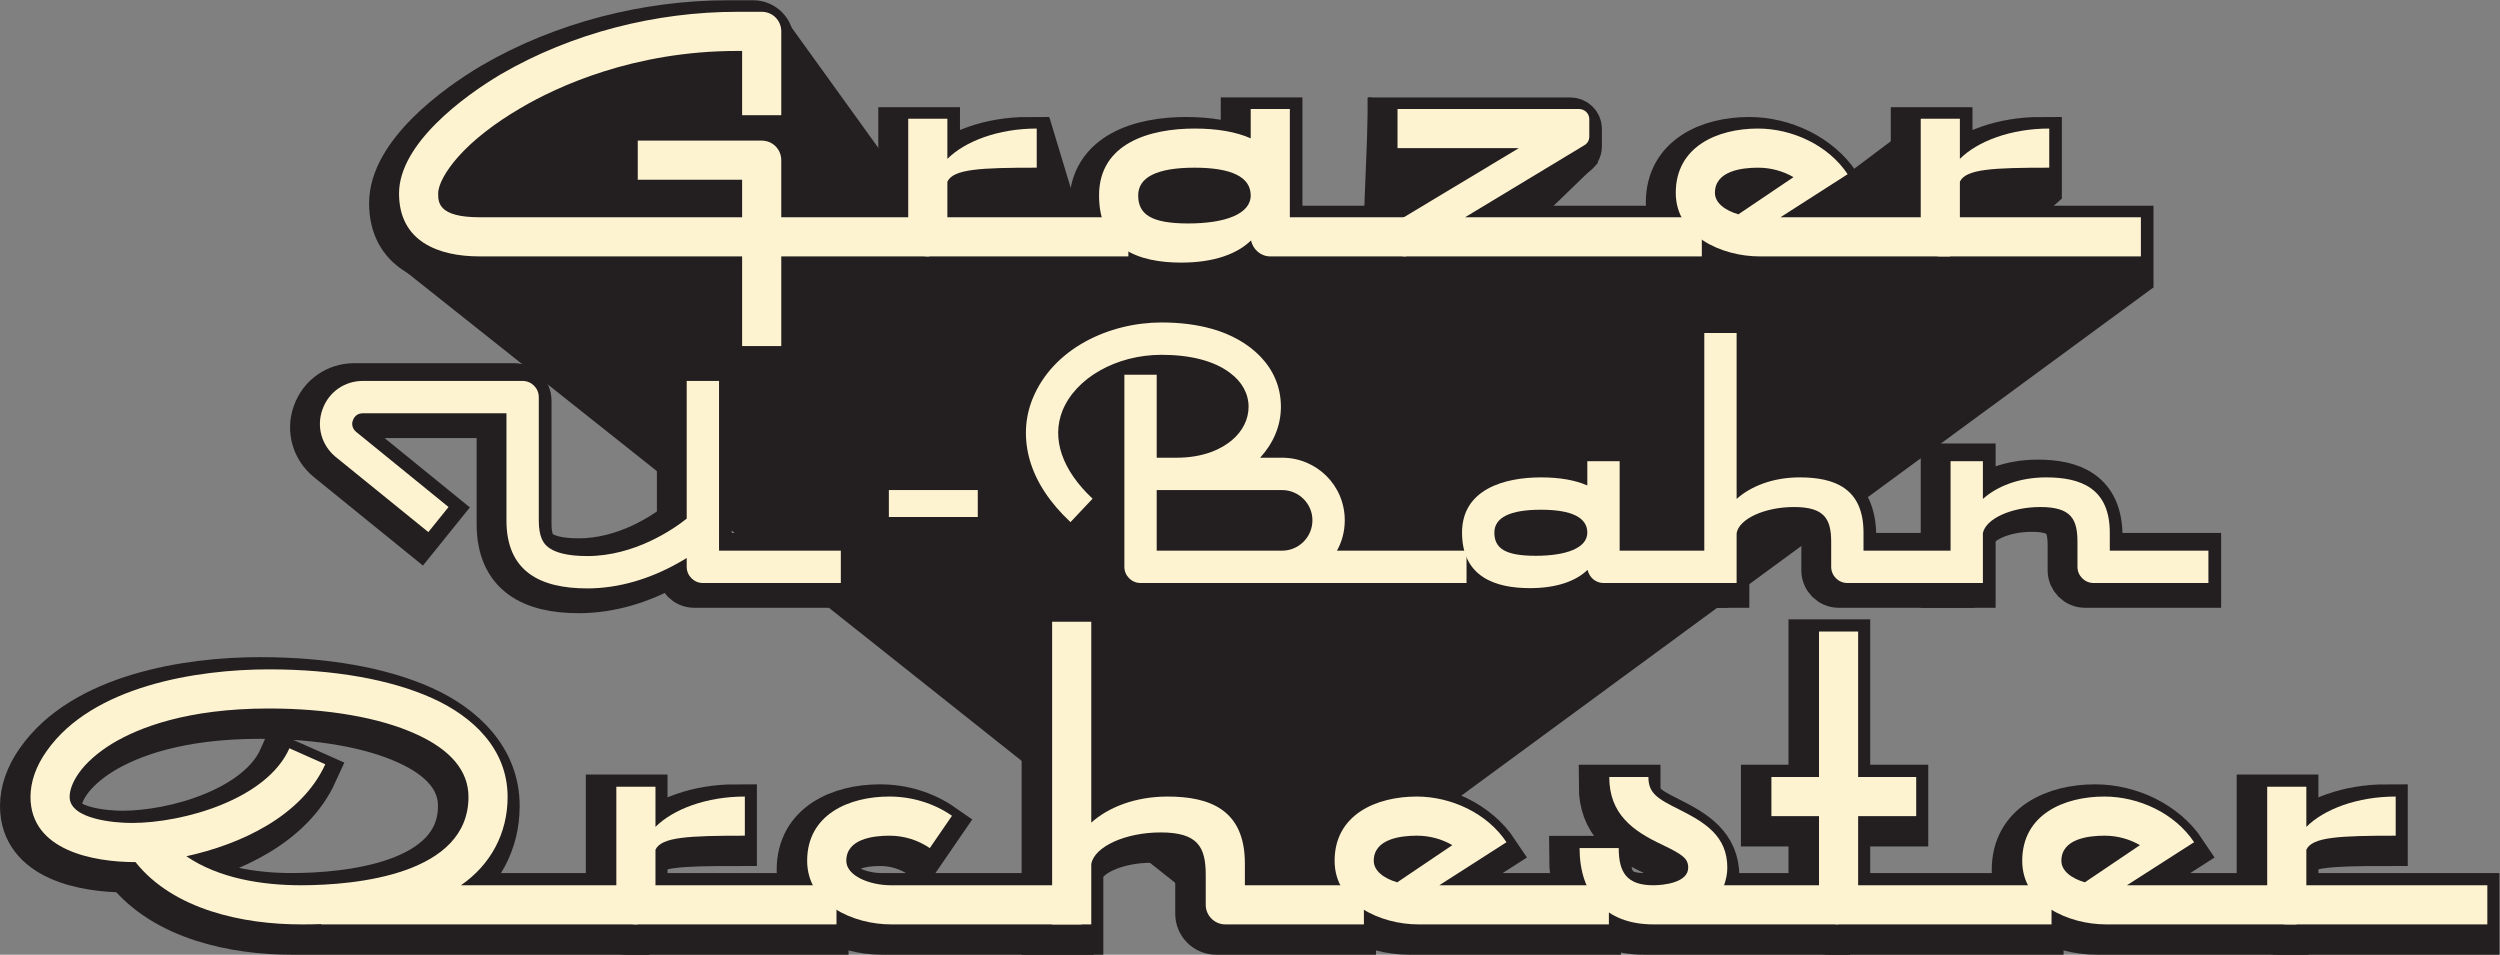 <?xml version="1.0" encoding="UTF-8" standalone="no"?>
<!-- Created with Inkscape (http://www.inkscape.org/) -->

<svg
   version="1.1"
   id="svg2"
   width="234.973"
   height="89.733"
   viewBox="0 0 234.973 89.733"
   sodipodi:docname="GUO_Logo.eps"
   xmlns:inkscape="http://www.inkscape.org/namespaces/inkscape"
   xmlns:sodipodi="http://sodipodi.sourceforge.net/DTD/sodipodi-0.dtd"
   xmlns="http://www.w3.org/2000/svg"
   xmlns:svg="http://www.w3.org/2000/svg">
  <rect x="0" y="0" width="234.973" height="89.733" fill="#808080" stroke="none"/>
  <defs
     id="defs6" />
  <sodipodi:namedview
     id="namedview4"
     pagecolor="#ffffff"
     bordercolor="#000000"
     borderopacity="0.25"
     inkscape:showpageshadow="2"
     inkscape:pageopacity="0.0"
     inkscape:pagecheckerboard="0"
     inkscape:deskcolor="#d1d1d1" />
  <g
     id="g8"
     inkscape:groupmode="layer"
     inkscape:label="ink_ext_XXXXXX"
     transform="matrix(1.333,0,0,-1.333,0,89.733)">
    <g
       id="g10"
       transform="scale(0.1)">
      <path
         d="m 1264.6,548.262 -30.62,-40.637 1,-1.281 -21.3,0.113 z m 214.89,-33.379 -87.08,-6.047 -6.14,-3.285 33.58,-2.844 34.06,30.563 -80.85,25.148 -18.76,31.008 -67.24,-50.531 -18,23.152 -51.95,3.738 -27.82,-48.394 -11.63,-10.746 -103.87,0.546 52.84,51.012 -6.03,18.567 -155.573,27.839 -3.82,-96.828 -57.105,0.301 5.359,88.238 -14.102,-4.039 -8.464,-26.605 -50.797,4.836 -48.371,-22.977 12.605,-38.906 -35.723,0.187 -24.5,80.973 -51.398,-34.754 -20.727,34.391 -7.664,-77.457 -102.91,142.793 -22.808,-5.645 -66.286,-4.574 -99.433,-29.715 -68.57,-52.57 L 280.316,486.234 885.313,5.648 1518.42,470.539 l -38.93,44.344"
         style="fill:#231f20;fill-opacity:1;fill-rule:nonzero;stroke:none"
         id="path12" />
      <path
         d="m 544.754,513.117 h 104.394 v -27.59 H 544.754 v -63.242 h -27.598 v 63.242 H 332.051 c -29.199,0 -56.797,10.578 -56.797,44.375 0,34.953 45.527,68.528 71.973,84.161 49.902,28.976 108.992,43.925 166.484,43.925 h 17.242 c 7.824,0 13.801,-6.211 13.801,-13.797 v -59.093 h -27.598 v 45.293 h -3.445 c -72.891,0 -126.934,-25.059 -152.688,-40.235 -18.164,-10.586 -33.574,-22.539 -44.152,-34.492 -8.738,-9.891 -14.019,-19.551 -14.019,-25.762 0,-6.199 0,-16.785 29.199,-16.785 h 185.105 v 26.446 h -73.582 v 27.597 h 87.379 c 7.824,0 13.801,-6.211 13.801,-13.801 v -40.242"
         style="fill:#231f20;fill-opacity:1;fill-rule:nonzero;stroke:none"
         id="path14" />
      <path
         d="m 544.754,513.117 h 104.394 v -27.59 H 544.754 v -63.242 h -27.598 v 63.242 H 332.051 c -29.199,0 -56.797,10.578 -56.797,44.375 0,34.953 45.527,68.528 71.973,84.161 49.902,28.976 108.992,43.925 166.484,43.925 h 17.242 c 7.824,0 13.801,-6.211 13.801,-13.797 v -59.093 h -27.598 v 45.293 h -3.445 c -72.891,0 -126.934,-25.059 -152.688,-40.235 -18.164,-10.586 -33.574,-22.539 -44.152,-34.492 -8.738,-9.891 -14.019,-19.551 -14.019,-25.762 0,-6.199 0,-16.785 29.199,-16.785 h 185.105 v 26.446 h -73.582 v 27.597 h 87.379 c 7.824,0 13.801,-6.211 13.801,-13.801 z"
         style="fill:none;stroke:#231f20;stroke-width:30;stroke-linecap:butt;stroke-linejoin:miter;stroke-miterlimit:10;stroke-dasharray:none;stroke-opacity:1"
         id="path16" />
      <path
         d="M 661.875,513.117 H 789.5 v -27.59 H 648.074 c -7.812,0 -13.797,6.211 -13.797,13.801 v 83.242 h 27.598 v -28.293 c 12.422,12.422 35.867,21.387 63.008,21.387 v -27.586 c -39.785,0 -58.867,-0.93 -63.008,-9.894 v -25.067"
         style="fill:#231f20;fill-opacity:1;fill-rule:nonzero;stroke:none"
         id="path18" />
      <path
         d="M 661.875,513.117 H 789.5 v -27.59 H 648.074 c -7.812,0 -13.797,6.211 -13.797,13.801 v 83.242 h 27.598 v -28.293 c 12.422,12.422 35.867,21.387 63.008,21.387 v -27.586 c -39.785,0 -58.867,-0.93 -63.008,-9.894 z"
         style="fill:none;stroke:#231f20;stroke-width:30;stroke-linecap:butt;stroke-linejoin:miter;stroke-miterlimit:10;stroke-dasharray:none;stroke-opacity:1"
         id="path20" />
      <path
         d="m 875.762,528.527 c 0,12.879 -13.34,19.551 -39.551,19.551 -26.445,0 -39.785,-6.672 -39.785,-19.551 0,-13.105 8.738,-19.777 35.183,-19.777 26.211,0 44.153,6.672 44.153,19.777 z m 27.586,-15.41 h 81.867 v -27.59 h -95.664 c -6.66,0 -12.18,4.825 -13.567,11.27 -9.66,-9.434 -25.984,-15.645 -49.207,-15.645 -29.433,0 -57.953,9.434 -57.953,47.375 0,37.02 36.106,47.137 67.387,47.137 15.859,0 29.195,-2.293 39.551,-6.894 v 20.695 h 27.586 v -76.348"
         style="fill:#231f20;fill-opacity:1;fill-rule:nonzero;stroke:none"
         id="path22" />
      <path
         d="m 875.762,528.527 c 0,12.879 -13.34,19.551 -39.551,19.551 -26.445,0 -39.785,-6.672 -39.785,-19.551 0,-13.105 8.738,-19.777 35.183,-19.777 26.211,0 44.153,6.672 44.153,19.777 z m 27.586,-15.41 h 81.867 v -27.59 h -95.664 c -6.66,0 -12.18,4.825 -13.567,11.27 -9.66,-9.434 -25.984,-15.645 -49.207,-15.645 -29.433,0 -57.953,9.434 -57.953,47.375 0,37.02 36.106,47.137 67.387,47.137 15.859,0 29.195,-2.293 39.551,-6.894 v 20.695 h 27.586 z"
         style="fill:none;stroke:#231f20;stroke-width:30;stroke-linecap:butt;stroke-linejoin:miter;stroke-miterlimit:10;stroke-dasharray:none;stroke-opacity:1"
         id="path24" />
      <path
         d="m 1026.88,513.117 h 166.95 v -27.59 H 984.336 c -3.906,0 -7.133,3.215 -7.133,7.129 v 12.414 c 0,2.528 1.156,4.832 3.457,6.211 l 84.16,50.586 h -85.543 v 27.598 h 127.853 c 4.14,0 7.36,-3.223 7.36,-7.129 v -12.422 c 0,-2.531 -1.38,-4.824 -3.45,-5.976 l -84.16,-50.821"
         style="fill:#231f20;fill-opacity:1;fill-rule:nonzero;stroke:none"
         id="path26" />
      <path
         d="m 1026.88,513.117 h 166.95 v -27.59 H 984.336 c -3.906,0 -7.133,3.215 -7.133,7.129 v 12.414 c 0,2.528 1.156,4.832 3.457,6.211 l 84.16,50.586 h -85.543 v 27.598 h 127.853 c 4.14,0 7.36,-3.223 7.36,-7.129 v -12.422 c 0,-2.531 -1.38,-4.824 -3.45,-5.976 z"
         style="fill:none;stroke:#231f20;stroke-width:30;stroke-linecap:butt;stroke-linejoin:miter;stroke-miterlimit:10;stroke-dasharray:none;stroke-opacity:1"
         id="path28" />
      <path
         d="m 1219.62,515.188 38.86,26.218 c -7.58,4.367 -16.09,6.672 -25.06,6.672 -11.5,0 -30.36,-2.305 -30.36,-17.715 0,-7.129 7.13,-12.414 16.56,-15.175 z m 29.67,-2.071 h 119.57 v -27.59 h -134.29 c -26.45,0 -59.1,14.258 -59.1,44.836 0,32.657 29.43,45.301 57.95,45.301 24.15,0 49.66,-11.726 63.24,-32.187 l -47.37,-30.36"
         style="fill:#231f20;fill-opacity:1;fill-rule:nonzero;stroke:none"
         id="path30" />
      <path
         d="m 1219.62,515.188 38.86,26.218 c -7.58,4.367 -16.09,6.672 -25.06,6.672 -11.5,0 -30.36,-2.305 -30.36,-17.715 0,-7.129 7.13,-12.414 16.56,-15.175 z m 29.67,-2.071 h 119.57 v -27.59 h -134.29 c -26.45,0 -59.1,14.258 -59.1,44.836 0,32.657 29.43,45.301 57.95,45.301 24.15,0 49.66,-11.726 63.24,-32.187 z"
         style="fill:none;stroke:#231f20;stroke-width:30;stroke-linecap:butt;stroke-linejoin:miter;stroke-miterlimit:10;stroke-dasharray:none;stroke-opacity:1"
         id="path32" />
      <path
         d="m 1375.79,513.117 h 127.63 v -27.59 h -141.43 c -7.81,0 -13.8,6.211 -13.8,13.801 v 83.242 h 27.6 v -28.293 c 12.42,12.422 35.87,21.387 63.01,21.387 v -27.586 c -39.79,0 -58.87,-0.93 -63.01,-9.894 v -25.067"
         style="fill:#231f20;fill-opacity:1;fill-rule:nonzero;stroke:none"
         id="path34" />
      <path
         d="m 1375.79,513.117 h 127.63 v -27.59 h -141.43 c -7.81,0 -13.8,6.211 -13.8,13.801 v 83.242 h 27.6 v -28.293 c 12.42,12.422 35.87,21.387 63.01,21.387 v -27.586 c -39.79,0 -58.87,-0.93 -63.01,-9.894 z"
         style="fill:none;stroke:#231f20;stroke-width:30;stroke-linecap:butt;stroke-linejoin:miter;stroke-miterlimit:10;stroke-dasharray:none;stroke-opacity:1"
         id="path36" />
      <path
         d="m 323.828,104.914 c 0,18.387 -12.656,33.34 -37.258,44.375 -25.293,11.492 -61.851,17.938 -103.472,17.938 -57.715,0 -91.985,-13.563 -110.61,-24.832 -22.078,-13.575 -29.891,-28.516 -29.891,-37.481 0,-15.871 31.961,-18.398 43.691,-18.398 36.785,0 95.43,16.785 111.289,52.656 l 25.293,-11.27 C 206.094,91.113 162.859,71.34 124.91,63.059 c 22.778,-15.637 53.586,-20.469 80.715,-20.469 39.551,0 118.203,7.82 118.203,62.324 z M 318.535,42.59 H 442.938 V 15 H 219.883 v 0.227 C 215.059,15 210.461,15 205.625,15 164.934,15 115.723,25.344 89.043,58.914 59.609,58.914 15,66.965 15,104.914 c 0,10.574 3.906,21.844 11.492,32.422 32.199,45.762 105.781,57.48 156.606,57.48 45.984,0 85.769,-7.128 114.968,-20.234 28.75,-12.871 53.352,-35.871 53.352,-69.668 0,-25.762 -11.953,-47.832 -32.883,-62.324"
         style="fill:#231f20;fill-opacity:1;fill-rule:nonzero;stroke:none"
         id="path38" />
      <path
         d="m 323.828,104.914 c 0,18.387 -12.656,33.34 -37.258,44.375 -25.293,11.492 -61.851,17.938 -103.472,17.938 -57.715,0 -91.985,-13.563 -110.61,-24.832 -22.078,-13.575 -29.891,-28.516 -29.891,-37.481 0,-15.871 31.961,-18.398 43.691,-18.398 36.785,0 95.43,16.785 111.289,52.656 l 25.293,-11.27 C 206.094,91.113 162.859,71.34 124.91,63.059 c 22.778,-15.637 53.586,-20.469 80.715,-20.469 39.551,0 118.203,7.82 118.203,62.324 z M 318.535,42.59 H 442.938 V 15 H 219.883 v 0.227 C 215.059,15 210.461,15 205.625,15 164.934,15 115.723,25.344 89.043,58.914 59.609,58.914 15,66.965 15,104.914 c 0,10.574 3.906,21.844 11.492,32.422 32.199,45.762 105.781,57.48 156.606,57.48 45.984,0 85.769,-7.128 114.968,-20.234 28.75,-12.871 53.352,-35.871 53.352,-69.668 0,-25.762 -11.953,-47.832 -32.883,-62.324 z"
         style="fill:none;stroke:#231f20;stroke-width:30;stroke-linecap:butt;stroke-linejoin:miter;stroke-miterlimit:10;stroke-dasharray:none;stroke-opacity:1"
         id="path40" />
      <path
         d="M 455.676,42.59 H 583.301 V 15 H 441.875 c -7.812,0 -13.801,6.211 -13.801,13.801 v 83.238 h 27.602 V 83.75 c 12.422,12.422 35.867,21.387 63.008,21.387 V 77.551 c -39.789,0 -58.871,-0.93 -63.008,-9.895 V 42.59"
         style="fill:#231f20;fill-opacity:1;fill-rule:nonzero;stroke:none"
         id="path42" />
      <path
         d="M 455.676,42.59 H 583.301 V 15 H 441.875 c -7.812,0 -13.801,6.211 -13.801,13.801 v 83.238 h 27.602 V 83.75 c 12.422,12.422 35.867,21.387 63.008,21.387 V 77.551 c -39.789,0 -58.871,-0.93 -63.008,-9.895 z"
         style="fill:none;stroke:#231f20;stroke-width:30;stroke-linecap:butt;stroke-linejoin:miter;stroke-miterlimit:10;stroke-dasharray:none;stroke-opacity:1"
         id="path44" />
      <path
         d="M 621.73,42.59 H 756.016 V 15 H 621.73 c -26.449,0 -59.101,14.258 -59.101,44.836 0,32.656 29.434,45.301 57.945,45.301 15.637,0 31.281,-4.598 44.153,-13.563 L 649.094,68.809 c -8.508,5.742 -18.164,8.742 -28.52,8.742 -11.492,0 -30.347,-2.305 -30.347,-17.715 0,-10.578 16.328,-17.246 31.503,-17.246"
         style="fill:#231f20;fill-opacity:1;fill-rule:nonzero;stroke:none"
         id="path46" />
      <path
         d="M 621.73,42.59 H 756.016 V 15 H 621.73 c -26.449,0 -59.101,14.258 -59.101,44.836 0,32.656 29.434,45.301 57.945,45.301 15.637,0 31.281,-4.598 44.153,-13.563 L 649.094,68.809 c -8.508,5.742 -18.164,8.742 -28.52,8.742 -11.492,0 -30.347,-2.305 -30.347,-17.715 0,-10.578 16.328,-17.246 31.503,-17.246 z"
         style="fill:none;stroke:#231f20;stroke-width:30;stroke-linecap:butt;stroke-linejoin:miter;stroke-miterlimit:10;stroke-dasharray:none;stroke-opacity:1"
         id="path48" />
      <path
         d="m 871.262,42.59 h 83.926 V 15 h -97.727 c -7.59,0 -13.801,6.211 -13.801,13.801 v 21.152 c 0,19.539 -5.515,29.891 -31.734,29.891 -25.063,0 -46.906,-10.117 -48.977,-22.305 V 15 h -27.597 v 213.391 h 27.597 V 86.738 c 11.731,10.586 30.586,18.399 53.809,18.399 29.668,0 54.504,-9.2 54.504,-47.141 V 42.59"
         style="fill:#231f20;fill-opacity:1;fill-rule:nonzero;stroke:none"
         id="path50" />
      <path
         d="m 871.262,42.59 h 83.926 V 15 h -97.727 c -7.59,0 -13.801,6.211 -13.801,13.801 v 21.152 c 0,19.539 -5.515,29.891 -31.734,29.891 -25.063,0 -46.906,-10.117 -48.977,-22.305 V 15 h -27.597 v 213.391 h 27.597 V 86.738 c 11.731,10.586 30.586,18.399 53.809,18.399 29.668,0 54.504,-9.2 54.504,-47.141 z"
         style="fill:none;stroke:#231f20;stroke-width:30;stroke-linecap:butt;stroke-linejoin:miter;stroke-miterlimit:10;stroke-dasharray:none;stroke-opacity:1"
         id="path52" />
      <path
         d="m 978.684,44.66 38.866,26.219 c -7.59,4.367 -16.09,6.672 -25.07,6.672 -11.496,0 -30.351,-2.305 -30.351,-17.715 0,-7.129 7.129,-12.414 16.555,-15.176 z m 29.666,-2.07 h 119.57 V 15 H 993.633 c -26.445,0 -59.102,14.258 -59.102,44.836 0,32.656 29.434,45.301 57.949,45.301 24.15,0 49.67,-11.727 63.24,-32.188 l -47.37,-30.359"
         style="fill:#231f20;fill-opacity:1;fill-rule:nonzero;stroke:none"
         id="path54" />
      <path
         d="m 978.684,44.66 38.866,26.219 c -7.59,4.367 -16.09,6.672 -25.07,6.672 -11.496,0 -30.351,-2.305 -30.351,-17.715 0,-7.129 7.129,-12.414 16.555,-15.176 z m 29.666,-2.07 h 119.57 V 15 H 993.633 c -26.445,0 -59.102,14.258 -59.102,44.836 0,32.656 29.434,45.301 57.949,45.301 24.15,0 49.67,-11.727 63.24,-32.188 z"
         style="fill:none;stroke:#231f20;stroke-width:30;stroke-linecap:butt;stroke-linejoin:miter;stroke-miterlimit:10;stroke-dasharray:none;stroke-opacity:1"
         id="path56" />
      <path
         d="m 1209.13,42.59 h 80.48 V 15 h -130.38 c -34.03,0 -51.97,21.387 -51.97,53.809 h 27.59 c 0,-17.246 5.76,-26.219 24.38,-26.219 7.35,0 24.61,1.844 24.61,12.422 0,6.434 -3.92,9.199 -18.18,16.094 -21.15,9.891 -37.48,21.844 -37.48,47.833 h 27.6 c 0,-11.274 5.98,-15.176 21.85,-23 17.7,-8.965 33.8,-18.387 33.8,-40.926 0,-4.367 -0.92,-8.508 -2.3,-12.422"
         style="fill:#231f20;fill-opacity:1;fill-rule:nonzero;stroke:none"
         id="path58" />
      <path
         d="m 1209.13,42.59 h 80.48 V 15 h -130.38 c -34.03,0 -51.97,21.387 -51.97,53.809 h 27.59 c 0,-17.246 5.76,-26.219 24.38,-26.219 7.35,0 24.61,1.844 24.61,12.422 0,6.434 -3.92,9.199 -18.18,16.094 -21.15,9.891 -37.48,21.844 -37.48,47.833 h 27.6 c 0,-11.274 5.98,-15.176 21.85,-23 17.7,-8.965 33.8,-18.387 33.8,-40.926 0,-4.367 -0.92,-8.508 -2.3,-12.422 z"
         style="fill:none;stroke:#231f20;stroke-width:30;stroke-linecap:butt;stroke-linejoin:miter;stroke-miterlimit:10;stroke-dasharray:none;stroke-opacity:1"
         id="path60" />
      <path
         d="M 1440.03,42.59 V 15 h -150.16 c -7.58,0 -13.8,6.211 -13.8,13.801 v 62.539 h -33.56 v 27.598 h 33.56 v 102.558 h 27.6 V 118.938 h 40.93 V 91.34 h -40.93 v -48.75 h 136.36"
         style="fill:#231f20;fill-opacity:1;fill-rule:nonzero;stroke:none"
         id="path62" />
      <path
         d="M 1440.03,42.59 V 15 h -150.16 c -7.58,0 -13.8,6.211 -13.8,13.801 v 62.539 h -33.56 v 27.598 h 33.56 v 102.558 h 27.6 V 118.938 h 40.93 V 91.34 h -40.93 v -48.75 z"
         style="fill:none;stroke:#231f20;stroke-width:30;stroke-linecap:butt;stroke-linejoin:miter;stroke-miterlimit:10;stroke-dasharray:none;stroke-opacity:1"
         id="path64" />
      <path
         d="m 1463.52,44.66 38.86,26.219 c -7.59,4.367 -16.09,6.672 -25.07,6.672 -11.49,0 -30.35,-2.305 -30.35,-17.715 0,-7.129 7.13,-12.414 16.56,-15.176 z m 29.66,-2.07 h 119.57 V 15 h -134.28 c -26.45,0 -59.1,14.258 -59.1,44.836 0,32.656 29.43,45.301 57.94,45.301 24.15,0 49.67,-11.727 63.25,-32.188 l -47.38,-30.359"
         style="fill:#231f20;fill-opacity:1;fill-rule:nonzero;stroke:none"
         id="path66" />
      <path
         d="m 1463.52,44.66 38.86,26.219 c -7.59,4.367 -16.09,6.672 -25.07,6.672 -11.49,0 -30.35,-2.305 -30.35,-17.715 0,-7.129 7.13,-12.414 16.56,-15.176 z m 29.66,-2.07 h 119.57 V 15 h -134.28 c -26.45,0 -59.1,14.258 -59.1,44.836 0,32.656 29.43,45.301 57.94,45.301 24.15,0 49.67,-11.727 63.25,-32.188 z"
         style="fill:none;stroke:#231f20;stroke-width:30;stroke-linecap:butt;stroke-linejoin:miter;stroke-miterlimit:10;stroke-dasharray:none;stroke-opacity:1"
         id="path68" />
      <path
         d="m 1619.69,42.59 h 127.62 V 15 h -141.42 c -7.81,0 -13.8,6.211 -13.8,13.801 v 83.238 h 27.6 V 83.75 c 12.42,12.422 35.87,21.387 63.01,21.387 V 77.551 c -39.79,0 -58.87,-0.93 -63.01,-9.895 V 42.59"
         style="fill:#231f20;fill-opacity:1;fill-rule:nonzero;stroke:none"
         id="path70" />
      <path
         d="m 1619.69,42.59 h 127.62 V 15 h -141.42 c -7.81,0 -13.8,6.211 -13.8,13.801 v 83.238 h 27.6 V 83.75 c 12.42,12.422 35.87,21.387 63.01,21.387 V 77.551 c -39.79,0 -58.87,-0.93 -63.01,-9.895 z"
         style="fill:none;stroke:#231f20;stroke-width:30;stroke-linecap:butt;stroke-linejoin:miter;stroke-miterlimit:10;stroke-dasharray:none;stroke-opacity:1"
         id="path72" />
      <path
         d="m 550.867,519.973 h 104.395 v -27.59 H 550.867 V 429.141 H 523.27 v 63.242 H 338.16 c -29.199,0 -56.797,10.574 -56.797,44.375 0,34.953 45.528,68.527 71.973,84.16 49.902,28.977 108.996,43.926 166.484,43.926 h 17.246 c 7.825,0 13.801,-6.211 13.801,-13.797 V 591.953 H 523.27 v 45.293 h -3.45 c -72.89,0 -126.933,-25.058 -152.683,-40.234 -18.164,-10.586 -33.574,-22.539 -44.153,-34.492 -8.738,-9.891 -14.023,-19.551 -14.023,-25.762 0,-6.199 0,-16.785 29.199,-16.785 h 185.11 v 26.441 h -73.586 v 27.602 h 87.382 c 7.825,0 13.801,-6.211 13.801,-13.801 v -40.242"
         style="fill:#fef3d1;fill-opacity:1;fill-rule:nonzero;stroke:none"
         id="path74" />
      <path
         d="m 667.984,519.973 h 127.629 v -27.59 H 654.188 c -7.813,0 -13.801,6.211 -13.801,13.801 v 83.242 h 27.597 v -28.293 c 12.422,12.422 35.871,21.387 63.008,21.387 v -27.586 c -39.785,0 -58.867,-0.93 -63.008,-9.895 v -25.066"
         style="fill:#fef3d1;fill-opacity:1;fill-rule:nonzero;stroke:none"
         id="path76" />
      <path
         d="m 881.871,535.383 c 0,12.879 -13.34,19.551 -39.551,19.551 -26.445,0 -39.785,-6.672 -39.785,-19.551 0,-13.106 8.742,-19.778 35.188,-19.778 26.211,0 44.148,6.672 44.148,19.778 z m 27.59,-15.41 h 81.863 v -27.59 H 895.66 c -6.66,0 -12.176,4.824 -13.562,11.269 -9.66,-9.433 -25.989,-15.644 -49.211,-15.644 -29.434,0 -57.949,9.433 -57.949,47.375 0,37.019 36.105,47.137 67.382,47.137 15.86,0 29.2,-2.293 39.551,-6.895 v 20.695 h 27.59 v -76.347"
         style="fill:#fef3d1;fill-opacity:1;fill-rule:nonzero;stroke:none"
         id="path78" />
      <path
         d="m 1033,519.973 h 166.94 v -27.59 H 990.445 c -3.906,0 -7.129,3.215 -7.129,7.129 v 12.414 c 0,2.527 1.153,4.832 3.457,6.211 l 84.157,50.586 h -85.543 v 27.597 h 127.853 c 4.14,0 7.36,-3.222 7.36,-7.129 V 576.77 c 0,-2.532 -1.37,-4.825 -3.44,-5.981 L 1033,519.973"
         style="fill:#fef3d1;fill-opacity:1;fill-rule:nonzero;stroke:none"
         id="path80" />
      <path
         d="m 1225.73,522.039 38.87,26.223 c -7.59,4.367 -16.1,6.672 -25.07,6.672 -11.5,0 -30.35,-2.305 -30.35,-17.715 0,-7.129 7.13,-12.414 16.55,-15.18 z m 29.67,-2.066 h 119.57 v -27.59 h -134.29 c -26.44,0 -59.1,14.258 -59.1,44.836 0,32.652 29.43,45.301 57.95,45.301 24.15,0 49.67,-11.731 63.24,-32.188 l -47.37,-30.359"
         style="fill:#fef3d1;fill-opacity:1;fill-rule:nonzero;stroke:none"
         id="path82" />
      <path
         d="m 1381.9,519.973 h 127.63 v -27.59 H 1368.1 c -7.81,0 -13.8,6.211 -13.8,13.801 v 83.242 h 27.6 v -28.293 c 12.42,12.422 35.87,21.387 63.01,21.387 v -27.586 c -39.79,0 -58.87,-0.93 -63.01,-9.895 v -25.066"
         style="fill:#fef3d1;fill-opacity:1;fill-rule:nonzero;stroke:none"
         id="path84" />
      <path
         d="m 330.324,111.297 c 0,18.387 -12.652,33.34 -37.254,44.375 -25.293,11.492 -61.855,17.937 -103.476,17.937 -57.715,0 -91.981,-13.562 -110.606,-24.836 -22.078,-13.574 -29.891,-28.511 -29.891,-37.476 0,-15.871 31.961,-18.402 43.691,-18.402 36.785,0 95.43,16.79 111.285,52.66 l 25.293,-11.274 C 212.594,97.496 169.359,77.723 131.41,69.438 c 22.774,-15.633 53.582,-20.465 80.711,-20.465 39.555,0 118.203,7.82 118.203,62.324 z M 325.031,48.973 H 449.438 V 21.383 H 226.383 v 0.223 c -4.824,-0.223 -9.426,-0.223 -14.262,-0.223 -40.691,0 -89.898,10.34 -116.578,43.918 -29.434,0 -74.043,8.047 -74.043,45.996 0,10.574 3.906,21.844 11.492,32.422 32.199,45.758 105.781,57.476 156.602,57.476 45.984,0 85.769,-7.129 114.972,-20.23 28.75,-12.871 53.348,-35.871 53.348,-69.668 0,-25.766 -11.953,-47.832 -32.883,-62.324"
         style="fill:#fef3d1;fill-opacity:1;fill-rule:nonzero;stroke:none"
         id="path86" />
      <path
         d="M 462.172,48.973 H 589.801 V 21.383 h -141.43 c -7.808,0 -13.797,6.211 -13.797,13.797 v 83.246 h 27.598 V 90.133 C 474.594,102.555 498.043,111.52 525.18,111.52 V 83.93 c -39.785,0 -58.867,-0.926 -63.008,-9.891 V 48.973"
         style="fill:#fef3d1;fill-opacity:1;fill-rule:nonzero;stroke:none"
         id="path88" />
      <path
         d="M 628.227,48.973 H 762.516 V 21.383 H 628.227 c -26.446,0 -59.102,14.258 -59.102,44.836 0,32.652 29.434,45.301 57.949,45.301 15.637,0 31.281,-4.598 44.153,-13.567 L 655.59,75.191 c -8.504,5.742 -18.164,8.738 -28.516,8.738 -11.496,0 -30.351,-2.301 -30.351,-17.711 0,-10.578 16.328,-17.246 31.504,-17.246"
         style="fill:#fef3d1;fill-opacity:1;fill-rule:nonzero;stroke:none"
         id="path90" />
      <path
         d="m 877.758,48.973 h 83.926 V 21.383 h -97.723 c -7.59,0 -13.801,6.211 -13.801,13.797 V 56.332 c 0,19.543 -5.515,29.895 -31.738,29.895 -25.059,0 -46.902,-10.117 -48.977,-22.305 V 21.383 H 741.852 V 234.77 h 27.593 V 93.121 c 11.731,10.586 30.586,18.399 53.813,18.399 29.668,0 54.5,-9.2 54.5,-47.137 V 48.973"
         style="fill:#fef3d1;fill-opacity:1;fill-rule:nonzero;stroke:none"
         id="path92" />
      <path
         d="m 985.18,51.039 38.87,26.223 c -7.59,4.367 -16.1,6.668 -25.07,6.668 -11.496,0 -30.351,-2.301 -30.351,-17.711 0,-7.129 7.129,-12.414 16.551,-15.18 z m 29.67,-2.066 h 119.57 V 21.383 h -134.29 c -26.442,0 -59.103,14.258 -59.103,44.836 0,32.652 29.438,45.301 57.953,45.301 24.15,0 49.67,-11.731 63.24,-32.188 l -47.37,-30.359"
         style="fill:#fef3d1;fill-opacity:1;fill-rule:nonzero;stroke:none"
         id="path94" />
      <path
         d="m 1215.63,48.973 h 80.48 V 21.383 h -130.38 c -34.04,0 -51.98,21.387 -51.98,53.809 h 27.6 c 0,-17.246 5.75,-26.219 24.38,-26.219 7.35,0 24.61,1.844 24.61,12.418 0,6.438 -3.92,9.203 -18.18,16.094 -21.15,9.895 -37.48,21.848 -37.48,47.832 h 27.6 c 0,-11.265 5.98,-15.175 21.85,-22.996 17.7,-8.964 33.79,-18.39 33.79,-40.929 0,-4.363 -0.91,-8.504 -2.29,-12.418"
         style="fill:#fef3d1;fill-opacity:1;fill-rule:nonzero;stroke:none"
         id="path96" />
      <path
         d="M 1446.53,48.973 V 21.383 h -150.16 c -7.59,0 -13.8,6.211 -13.8,13.797 v 62.543 h -33.56 v 27.593 h 33.56 v 102.563 h 27.6 V 125.316 h 40.93 V 97.723 h -40.93 v -48.75 h 136.36"
         style="fill:#fef3d1;fill-opacity:1;fill-rule:nonzero;stroke:none"
         id="path98" />
      <path
         d="m 1470.01,51.039 38.87,26.223 c -7.59,4.367 -16.09,6.668 -25.07,6.668 -11.49,0 -30.35,-2.301 -30.35,-17.711 0,-7.129 7.13,-12.414 16.55,-15.18 z m 29.67,-2.066 h 119.57 V 21.383 h -134.28 c -26.45,0 -59.11,14.258 -59.11,44.836 0,32.652 29.44,45.301 57.95,45.301 24.15,0 49.67,-11.731 63.24,-32.188 l -47.37,-30.359"
         style="fill:#fef3d1;fill-opacity:1;fill-rule:nonzero;stroke:none"
         id="path100" />
      <path
         d="m 1626.19,48.973 h 127.62 V 21.383 h -141.42 c -7.82,0 -13.8,6.211 -13.8,13.797 v 83.246 h 27.6 V 90.133 c 12.42,12.422 35.86,21.387 63,21.387 V 83.93 c -39.78,0 -58.86,-0.926 -63,-9.891 V 48.973"
         style="fill:#fef3d1;fill-opacity:1;fill-rule:nonzero;stroke:none"
         id="path102" />
      <path
         d="m 500.961,282.402 h 85.867 v -22.793 h -97.265 c -6.27,0 -11.395,5.125 -11.395,11.395 v 6.269 c -1.895,-1.328 -4.18,-2.468 -6.457,-3.796 -19.383,-10.832 -41.231,-17.668 -63.641,-17.668 -33.058,0 -56.992,11.777 -56.992,47.871 v 75.605 H 249.816 c -4.746,0 -6.453,-3.418 -7.019,-4.93 -0.578,-1.328 -1.34,-5.136 2.273,-8.175 l 65.168,-52.996 -14.25,-17.668 -65.351,53 c -9.883,8.172 -13.684,21.277 -9.317,33.437 4.375,12.344 15.586,20.137 28.496,20.137 h 112.657 c 6.269,0 11.398,-5.129 11.398,-11.399 V 303.68 c 0,-11.395 3.231,-15.762 5.508,-17.852 4.941,-4.754 14.629,-7.226 28.691,-7.226 33.243,0 60.594,18.808 70.098,26.406 v 97.082 h 22.793 V 282.402"
         style="fill:#231f20;fill-opacity:1;fill-rule:nonzero;stroke:none"
         id="path104" />
      <path
         d="m 500.961,282.402 h 85.867 v -22.793 h -97.265 c -6.27,0 -11.395,5.125 -11.395,11.395 v 6.269 c -1.895,-1.328 -4.18,-2.468 -6.457,-3.796 -19.383,-10.832 -41.231,-17.668 -63.641,-17.668 -33.058,0 -56.992,11.777 -56.992,47.871 v 75.605 H 249.816 c -4.746,0 -6.453,-3.418 -7.019,-4.93 -0.578,-1.328 -1.34,-5.136 2.273,-8.175 l 65.168,-52.996 -14.25,-17.668 -65.351,53 c -9.883,8.172 -13.684,21.277 -9.317,33.437 4.375,12.344 15.586,20.137 28.496,20.137 h 112.657 c 6.269,0 11.398,-5.129 11.398,-11.399 V 303.68 c 0,-11.395 3.231,-15.762 5.508,-17.852 4.941,-4.754 14.629,-7.226 28.691,-7.226 33.243,0 60.594,18.808 70.098,26.406 v 97.082 h 22.793 z"
         style="fill:none;stroke:#231f20;stroke-width:30;stroke-linecap:butt;stroke-linejoin:miter;stroke-miterlimit:10;stroke-dasharray:none;stroke-opacity:1"
         id="path106" />
      <path
         d="m 683.391,306.152 h -62.688 v 18.993 h 62.688 v -18.993"
         style="fill:#231f20;fill-opacity:1;fill-rule:nonzero;stroke:none"
         id="path108" />
      <path
         d="m 683.391,306.152 h -62.688 v 18.993 h 62.688 z"
         style="fill:none;stroke:#231f20;stroke-width:30;stroke-linecap:butt;stroke-linejoin:miter;stroke-miterlimit:10;stroke-dasharray:none;stroke-opacity:1"
         id="path110" />
      <path
         d="m 897.887,282.402 c 11.777,0 21.465,9.5 21.465,21.477 0,11.773 -9.688,21.266 -21.465,21.266 h -88.332 v -42.743 z m 38.75,0 h 91.383 V 259.609 H 798.156 c -6.269,0 -11.394,5.125 -11.394,11.395 v 135.449 h 22.793 v -58.504 h 13.867 c 20.137,0 32.293,6.649 38.945,12.156 7.793,6.458 11.973,15.012 11.973,23.743 0,9.121 -4.563,17.664 -13.117,23.933 -11.016,8.36 -27.735,12.735 -48.25,12.735 -31.914,0 -60.598,-16.336 -69.903,-39.512 -7.793,-19.766 -0.199,-41.793 21.27,-61.934 l -15.578,-16.531 c -14.629,13.68 -24.317,28.496 -28.684,43.699 -4.176,14.629 -3.609,29.446 1.899,43.117 14.441,35.723 54.14,53.954 90.996,53.954 13.113,0 25.078,-1.512 35.711,-4.559 25.656,-7.219 48.441,-26.027 48.441,-54.902 0,-13.672 -5.504,-25.832 -14.621,-35.899 h 15.383 c 24.504,0 44.258,-19.57 44.258,-44.07 0,-7.793 -1.895,-15.012 -5.508,-21.477"
         style="fill:#231f20;fill-opacity:1;fill-rule:nonzero;stroke:none"
         id="path112" />
      <path
         d="m 897.887,282.402 c 11.777,0 21.465,9.5 21.465,21.477 0,11.773 -9.688,21.266 -21.465,21.266 h -88.332 v -42.743 z m 38.75,0 h 91.383 V 259.609 H 798.156 c -6.269,0 -11.394,5.125 -11.394,11.395 v 135.449 h 22.793 v -58.504 h 13.867 c 20.137,0 32.293,6.649 38.945,12.156 7.793,6.458 11.973,15.012 11.973,23.743 0,9.121 -4.563,17.664 -13.117,23.933 -11.016,8.36 -27.735,12.735 -48.25,12.735 -31.914,0 -60.598,-16.336 -69.903,-39.512 -7.793,-19.766 -0.199,-41.793 21.27,-61.934 l -15.578,-16.531 c -14.629,13.68 -24.317,28.496 -28.684,43.699 -4.176,14.629 -3.609,29.446 1.899,43.117 14.441,35.723 54.14,53.954 90.996,53.954 13.113,0 25.078,-1.512 35.711,-4.559 25.656,-7.219 48.441,-26.027 48.441,-54.902 0,-13.672 -5.504,-25.832 -14.621,-35.899 h 15.383 c 24.504,0 44.258,-19.57 44.258,-44.07 0,-7.793 -1.895,-15.012 -5.508,-21.477 z"
         style="fill:none;stroke:#231f20;stroke-width:30;stroke-linecap:butt;stroke-linejoin:miter;stroke-miterlimit:10;stroke-dasharray:none;stroke-opacity:1"
         id="path114" />
      <path
         d="m 1113.17,295.137 c 0,10.633 -11.01,16.14 -32.67,16.14 -21.85,0 -32.87,-5.507 -32.87,-16.14 0,-10.832 7.22,-16.34 29.07,-16.34 21.66,0 36.47,5.508 36.47,16.34 z m 22.8,-12.735 h 67.63 v -22.793 h -79.02 c -5.52,0 -10.08,3.993 -11.21,9.305 -7.98,-7.781 -21.47,-12.918 -40.66,-12.918 -24.31,0 -47.87,7.793 -47.87,39.141 0,30.586 29.83,38.945 55.66,38.945 13.11,0 24.13,-1.906 32.67,-5.703 v 17.098 h 22.8 v -63.075"
         style="fill:#231f20;fill-opacity:1;fill-rule:nonzero;stroke:none"
         id="path116" />
      <path
         d="m 1113.17,295.137 c 0,10.633 -11.01,16.14 -32.67,16.14 -21.85,0 -32.87,-5.507 -32.87,-16.14 0,-10.832 7.22,-16.34 29.07,-16.34 21.66,0 36.47,5.508 36.47,16.34 z m 22.8,-12.735 h 67.63 v -22.793 h -79.02 c -5.52,0 -10.08,3.993 -11.21,9.305 -7.98,-7.781 -21.47,-12.918 -40.66,-12.918 -24.31,0 -47.87,7.793 -47.87,39.141 0,30.586 29.83,38.945 55.66,38.945 13.11,0 24.13,-1.906 32.67,-5.703 v 17.098 h 22.8 z"
         style="fill:none;stroke:#231f20;stroke-width:30;stroke-linecap:butt;stroke-linejoin:miter;stroke-miterlimit:10;stroke-dasharray:none;stroke-opacity:1"
         id="path118" />
      <path
         d="m 1307.92,282.402 h 69.34 v -22.793 h -80.74 c -6.27,0 -11.4,5.125 -11.4,11.395 v 17.48 c 0,16.145 -4.56,24.7 -26.21,24.7 -20.71,0 -38.76,-8.36 -40.47,-18.43 v -35.145 h -22.79 v 176.289 h 22.79 V 318.879 c 9.69,8.738 25.27,15.203 44.46,15.203 24.5,0 45.02,-7.598 45.02,-38.945 v -12.735"
         style="fill:#231f20;fill-opacity:1;fill-rule:nonzero;stroke:none"
         id="path120" />
      <path
         d="m 1307.92,282.402 h 69.34 v -22.793 h -80.74 c -6.27,0 -11.4,5.125 -11.4,11.395 v 17.48 c 0,16.145 -4.56,24.7 -26.21,24.7 -20.71,0 -38.76,-8.36 -40.47,-18.43 v -35.145 h -22.79 v 176.289 h 22.79 V 318.879 c 9.69,8.738 25.27,15.203 44.46,15.203 24.5,0 45.02,-7.598 45.02,-38.945 z"
         style="fill:none;stroke:#231f20;stroke-width:30;stroke-linecap:butt;stroke-linejoin:miter;stroke-miterlimit:10;stroke-dasharray:none;stroke-opacity:1"
         id="path122" />
      <path
         d="m 1481.57,282.402 h 69.53 v -22.793 h -80.93 c -6.27,0 -11.39,5.125 -11.39,11.395 v 17.48 c 0,16.145 -4.37,24.7 -26.21,24.7 -20.52,0 -38.57,-8.36 -40.47,-18.43 v -35.145 h -22.8 v 85.868 h 22.8 v -26.598 c 9.68,8.738 25.26,15.203 44.64,15.203 24.31,0 44.83,-7.598 44.83,-38.945 v -12.735"
         style="fill:#231f20;fill-opacity:1;fill-rule:nonzero;stroke:none"
         id="path124" />
      <path
         d="m 1481.57,282.402 h 69.53 v -22.793 h -80.93 c -6.27,0 -11.39,5.125 -11.39,11.395 v 17.48 c 0,16.145 -4.37,24.7 -26.21,24.7 -20.52,0 -38.57,-8.36 -40.47,-18.43 v -35.145 h -22.8 v 85.868 h 22.8 v -26.598 c 9.68,8.738 25.26,15.203 44.64,15.203 24.31,0 44.83,-7.598 44.83,-38.945 z"
         style="fill:none;stroke:#231f20;stroke-width:30;stroke-linecap:butt;stroke-linejoin:miter;stroke-miterlimit:10;stroke-dasharray:none;stroke-opacity:1"
         id="path126" />
      <path
         d="m 506.988,284.883 h 85.871 V 262.09 h -97.265 c -6.27,0 -11.399,5.125 -11.399,11.394 v 6.27 c -1.894,-1.328 -4.179,-2.469 -6.453,-3.797 -19.387,-10.828 -41.23,-17.668 -63.644,-17.668 -33.055,0 -56.993,11.777 -56.993,47.871 v 75.606 H 255.848 c -4.746,0 -6.457,-3.418 -7.024,-4.93 -0.574,-1.328 -1.336,-5.137 2.278,-8.176 l 65.164,-52.996 -14.246,-17.668 -65.352,53 c -9.883,8.172 -13.684,21.277 -9.316,33.438 4.375,12.343 15.586,20.136 28.496,20.136 h 112.656 c 6.269,0 11.394,-5.129 11.394,-11.398 V 306.16 c 0,-11.394 3.235,-15.762 5.508,-17.851 4.942,-4.754 14.629,-7.223 28.692,-7.223 33.242,0 60.597,18.805 70.097,26.402 v 97.082 h 22.793 V 284.883"
         style="fill:#fef3d1;fill-opacity:1;fill-rule:nonzero;stroke:none"
         id="path128" />
      <path
         d="m 689.422,308.633 h -62.688 v 18.996 h 62.688 v -18.996"
         style="fill:#fef3d1;fill-opacity:1;fill-rule:nonzero;stroke:none"
         id="path130" />
      <path
         d="m 903.922,284.883 c 11.777,0 21.465,9.5 21.465,21.472 0,11.778 -9.688,21.274 -21.465,21.274 h -88.34 v -42.746 z m 38.75,0 h 91.378 V 262.09 H 804.188 c -6.27,0 -11.399,5.125 -11.399,11.394 v 135.45 h 22.793 V 350.43 h 13.867 c 20.137,0 32.297,6.648 38.946,12.156 7.793,6.457 11.972,15.012 11.972,23.742 0,9.121 -4.558,17.664 -13.113,23.934 -11.016,8.359 -27.734,12.734 -48.254,12.734 -31.914,0 -60.594,-16.336 -69.902,-39.512 -7.793,-19.765 -0.196,-41.796 21.269,-61.933 L 754.793,305.02 c -14.629,13.679 -24.316,28.496 -28.684,43.699 -4.179,14.629 -3.613,29.445 1.895,43.117 14.445,35.723 54.141,53.953 90.996,53.953 13.117,0 25.078,-1.512 35.715,-4.559 25.652,-7.218 48.445,-26.027 48.445,-54.902 0,-13.672 -5.508,-25.832 -14.629,-35.898 h 15.391 c 24.504,0 44.258,-19.571 44.258,-44.075 0,-7.792 -1.895,-15.007 -5.508,-21.472"
         style="fill:#fef3d1;fill-opacity:1;fill-rule:nonzero;stroke:none"
         id="path132" />
      <path
         d="m 1119.21,297.617 c 0,10.637 -11.02,16.141 -32.68,16.141 -21.85,0 -32.86,-5.504 -32.86,-16.141 0,-10.832 7.22,-16.34 29.06,-16.34 21.66,0 36.48,5.508 36.48,16.34 z m 22.8,-12.734 h 67.63 V 262.09 h -79.03 c -5.51,0 -10.08,3.996 -11.21,9.305 -7.98,-7.782 -21.46,-12.918 -40.65,-12.918 -24.32,0 -47.87,7.793 -47.87,39.14 0,30.586 29.82,38.946 55.65,38.946 13.12,0 24.13,-1.907 32.68,-5.704 v 17.102 h 22.8 v -63.078"
         style="fill:#fef3d1;fill-opacity:1;fill-rule:nonzero;stroke:none"
         id="path134" />
      <path
         d="m 1313.95,284.883 h 69.35 V 262.09 h -80.74 c -6.27,0 -11.4,5.125 -11.4,11.394 v 17.481 c 0,16.144 -4.56,24.699 -26.21,24.699 -20.71,0 -38.76,-8.359 -40.47,-18.43 V 262.09 h -22.79 v 176.289 h 22.79 V 321.355 c 9.69,8.743 25.26,15.208 44.45,15.208 24.5,0 45.02,-7.598 45.02,-38.946 v -12.734"
         style="fill:#fef3d1;fill-opacity:1;fill-rule:nonzero;stroke:none"
         id="path136" />
      <path
         d="m 1487.6,284.883 h 69.54 V 262.09 h -80.93 c -6.27,0 -11.4,5.125 -11.4,11.394 v 17.481 c 0,16.144 -4.36,24.699 -26.21,24.699 -20.52,0 -38.56,-8.359 -40.47,-18.43 V 262.09 h -22.79 v 85.871 h 22.79 v -26.606 c 9.69,8.743 25.27,15.208 44.64,15.208 24.32,0 44.83,-7.598 44.83,-38.946 v -12.734"
         style="fill:#fef3d1;fill-opacity:1;fill-rule:nonzero;stroke:none"
         id="path138" />
    </g>
  </g>
</svg>
